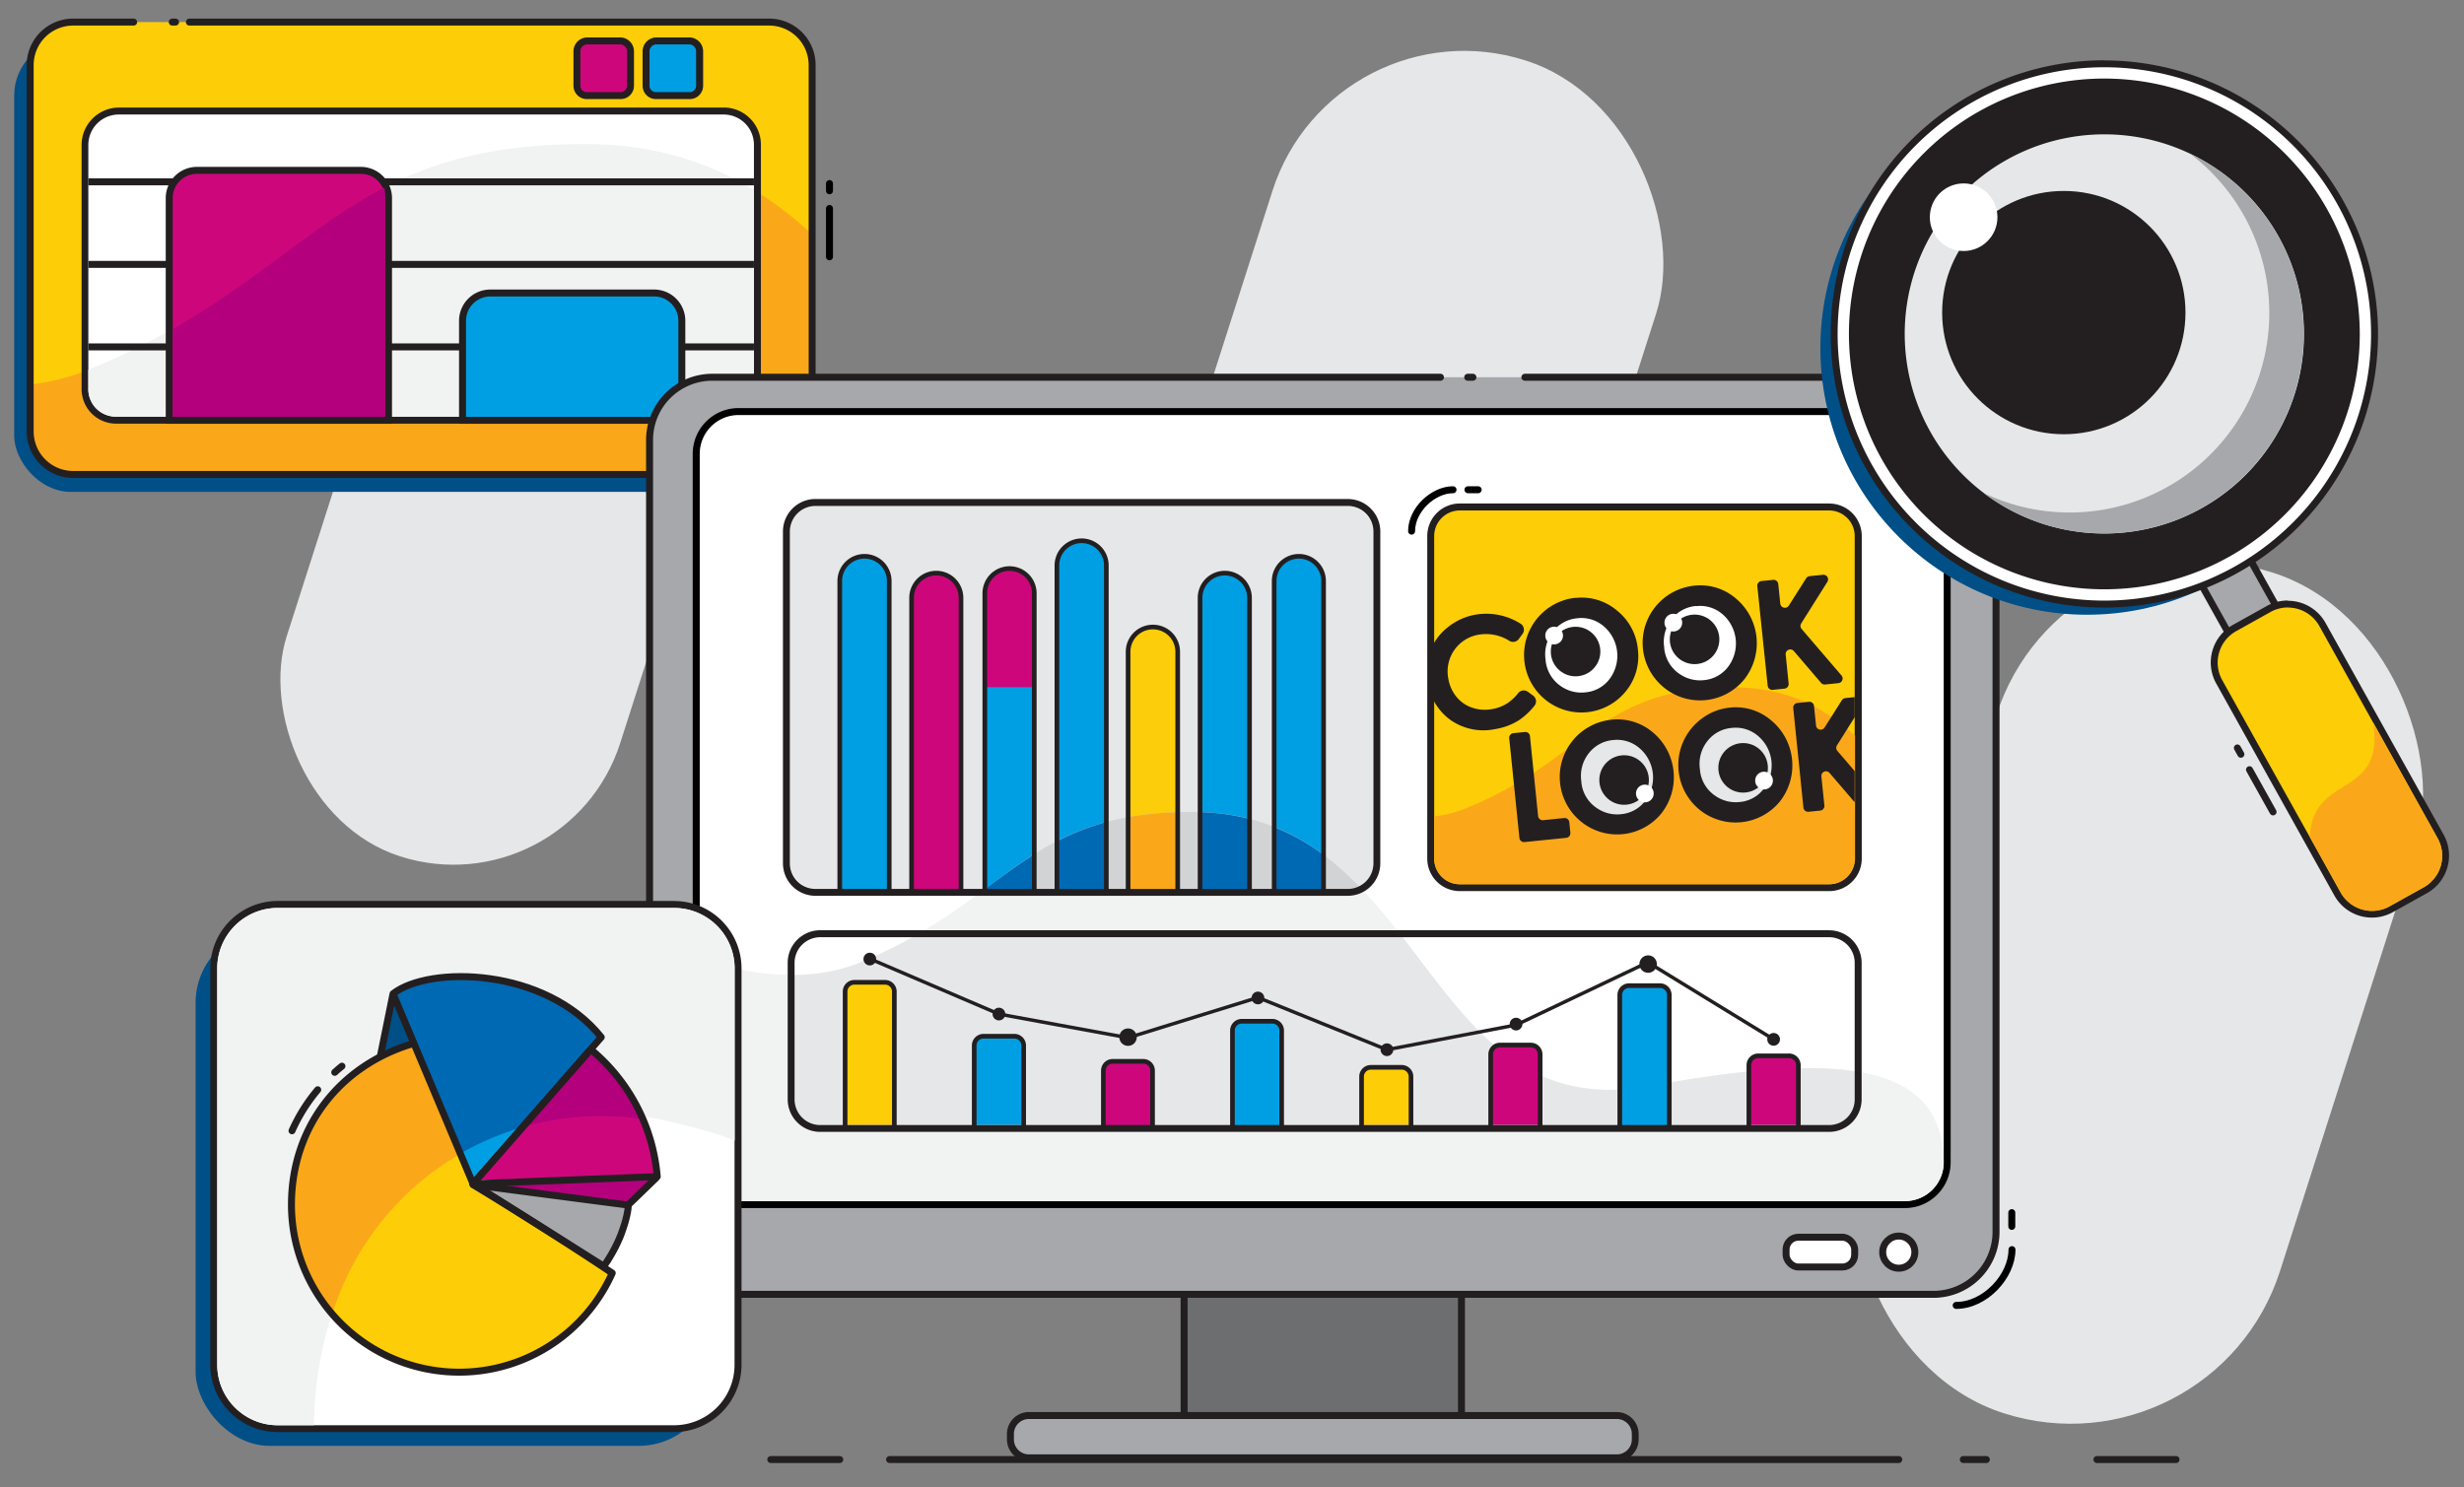 <svg xmlns="http://www.w3.org/2000/svg" xmlns:xlink="http://www.w3.org/1999/xlink" id="Layer_1" data-name="Layer 1" width="530" height="320" viewBox="0 0 530 320"><rect x="0" y="0" width="530" height="320" fill="#808080" stroke="none"/><defs><style> .cls-1, .cls-13, .cls-17, .cls-22, .cls-25, .cls-30, .cls-9 { fill: none; } .cls-2 { fill: #e6e7e8; } .cls-3 { fill: #004f87; } .cls-4 { fill: #fdcd07; } .cls-5 { fill: #faa819; } .cls-18, .cls-6 { fill: #fff; } .cls-7 { fill: #231f20; } .cls-8 { fill: #f1f2f2; } .cls-13, .cls-14, .cls-17, .cls-18, .cls-22, .cls-23, .cls-25, .cls-26, .cls-9 { stroke: #231f20; } .cls-13, .cls-22, .cls-23, .cls-25, .cls-26, .cls-9 { stroke-miterlimit: 10; } .cls-13, .cls-14, .cls-17, .cls-18, .cls-30, .cls-9 { stroke-width: 1.5px; } .cls-10, .cls-26 { fill: #ce067c; } .cls-11, .cls-23 { fill: #009fe3; } .cls-12 { fill: #b4007c; } .cls-13, .cls-14, .cls-17, .cls-18, .cls-30 { stroke-linecap: round; } .cls-14, .cls-16 { fill: #a6a8ab; } .cls-14, .cls-17, .cls-18, .cls-30 { stroke-linejoin: round; } .cls-15 { fill: #6d6e70; } .cls-19 { clip-path: url(#clip-path); } .cls-20 { clip-path: url(#clip-path-2); } .cls-21 { fill: #29a9e1; } .cls-24 { fill: #d71249; } .cls-25 { stroke-width: 0.75px; } .cls-27 { fill: #fccd0a; } .cls-28 { fill: #d1d3d4; } .cls-29 { fill: #0069b4; } .cls-30 { stroke: #000; } </style><clipPath id="clip-path"><rect class="cls-1" x="308.46" y="122.46" width="90.48" height="59.52"></rect></clipPath><clipPath id="clip-path-2"><rect class="cls-1" x="308.32" y="106.06" width="91.47" height="91.48" rx="3.69"></rect></clipPath></defs><rect class="cls-2" x="74.7" y="15.81" width="75.33" height="172.52" rx="37.67" transform="translate(36.46 -29.39) rotate(17.75)"></rect><rect class="cls-2" x="261.54" y="9.36" width="86.65" height="152.97" rx="43.32" transform="translate(40.67 -88.84) rotate(17.75)"></rect><rect class="cls-2" x="412.68" y="118.65" width="94.56" height="189.88" rx="47.28" transform="translate(86.99 -130.03) rotate(17.75)"></rect><g><g><rect class="cls-3" x="3.05" y="8.48" width="168.19" height="97.33" rx="12.08"></rect><rect class="cls-4" x="6.49" y="4.75" width="168.19" height="97.33" rx="9.25"></rect><path class="cls-5" d="M18.73,79.68A49.8,49.8,0,0,1,6.49,82.74V92.82a9.56,9.56,0,0,0,.41,2.74,9.38,9.38,0,0,0,8.93,6.51h149.6a9.26,9.26,0,0,0,9.26-9.25V50.39C162.37,39.12,147.3,31,126,31,72,30.93,67.47,59.92,18.73,79.68Z"></path><g><path class="cls-6" d="M24.92,90.39a6.66,6.66,0,0,1-6.66-6.66V31.18a7.3,7.3,0,0,1,7.29-7.29H155.68a7.25,7.25,0,0,1,7.24,7.24v52.6a6.67,6.67,0,0,1-6.67,6.66Z"></path><path class="cls-7" d="M155.68,24.64a6.5,6.5,0,0,1,6.49,6.49v52.6a5.91,5.91,0,0,1-5.91,5.91H24.92A5.91,5.91,0,0,1,19,83.73V31.18a6.54,6.54,0,0,1,6.54-6.54H155.68m0-1.5H25.55a8.05,8.05,0,0,0-8,8V83.73a7.42,7.42,0,0,0,7.41,7.41H156.26a7.42,7.42,0,0,0,7.41-7.41V31.13a8,8,0,0,0-8-8Z"></path></g><path class="cls-8" d="M126,31c-54-.08-58.56,28.8-107,48.55v4.17a5.91,5.91,0,0,0,5.91,5.91H156.26a5.91,5.91,0,0,0,5.91-5.91V40.87C152.3,34.84,140.63,31,126,31Z"></path><line class="cls-9" x1="162.17" y1="39.12" x2="19.01" y2="39.12"></line><line class="cls-9" x1="162.17" y1="56.88" x2="19.01" y2="56.88"></line><line class="cls-9" x1="162.17" y1="74.63" x2="19.01" y2="74.63"></line><g><path class="cls-10" d="M36.4,90.43V42.61a6,6,0,0,1,6-6H77.6a6,6,0,0,1,6,6V90.43Z"></path><path class="cls-7" d="M77.6,37.4a5.22,5.22,0,0,1,5.22,5.21V89.68H37.15V42.61a5.21,5.21,0,0,1,5.21-5.21H77.6m0-1.5H42.36a6.72,6.72,0,0,0-6.71,6.71V91.18H84.32V42.61A6.73,6.73,0,0,0,77.6,35.9Z"></path></g><g><path class="cls-11" d="M99.49,90.43V69a6,6,0,0,1,6-6h35.24a6,6,0,0,1,6,6V90.43Z"></path><path class="cls-7" d="M140.69,63.78A5.22,5.22,0,0,1,145.91,69V89.68H100.24V69a5.21,5.21,0,0,1,5.21-5.21h35.24m0-1.5H105.45A6.72,6.72,0,0,0,98.74,69V91.18h48.67V69a6.72,6.72,0,0,0-6.72-6.71Z"></path></g><g><path class="cls-11" d="M141.09,20.56A2.13,2.13,0,0,1,139,18.44V11.05a2.27,2.27,0,0,1,2.26-2.26h7a2.26,2.26,0,0,1,2.26,2.26v7.39a2.12,2.12,0,0,1-2.12,2.12Z"></path><path class="cls-7" d="M148.22,9.55a1.5,1.5,0,0,1,1.51,1.5v7.39a1.37,1.37,0,0,1-1.37,1.38h-7.27a1.38,1.38,0,0,1-1.38-1.38V11.05a1.51,1.51,0,0,1,1.51-1.5h7m0-1.5h-7a3,3,0,0,0-3,3v7.39a2.88,2.88,0,0,0,2.88,2.88h7.27a2.88,2.88,0,0,0,2.87-2.88V11.05a3,3,0,0,0-3-3Z"></path></g><g><path class="cls-10" d="M126.22,20.56a2.13,2.13,0,0,1-2.13-2.12V11.05a2.27,2.27,0,0,1,2.26-2.26h7a2.26,2.26,0,0,1,2.26,2.26v7.39a2.12,2.12,0,0,1-2.12,2.12Z"></path><path class="cls-7" d="M133.35,9.55a1.5,1.5,0,0,1,1.51,1.5v7.39a1.37,1.37,0,0,1-1.37,1.38h-7.27a1.38,1.38,0,0,1-1.38-1.38V11.05a1.51,1.51,0,0,1,1.51-1.5h7m0-1.5h-7a3,3,0,0,0-3,3v7.39a2.88,2.88,0,0,0,2.88,2.88h7.27a2.88,2.88,0,0,0,2.87-2.88V11.05a3,3,0,0,0-3-3Z"></path></g><path class="cls-12" d="M82.82,41.63a5.16,5.16,0,0,0-.17-1.25C67.4,48.28,56.11,60,37.15,70.77V89.68H82.82Z"></path><line class="cls-13" x1="37.05" y1="4.75" x2="37.76" y2="4.75"></line><path class="cls-13" d="M40.74,4.75H165.43A9.26,9.26,0,0,1,174.69,14V92.82a9.26,9.26,0,0,1-9.26,9.25H15.74a9.25,9.25,0,0,1-9.25-9.25V14a9.25,9.25,0,0,1,9.25-9.25h13"></path></g><line class="cls-14" x1="408.42" y1="314" x2="191.35" y2="314"></line><line class="cls-14" x1="165.79" y1="314" x2="180.63" y2="314"></line><line class="cls-14" x1="422.3" y1="314" x2="427.26" y2="314"></line><line class="cls-14" x1="451.04" y1="314" x2="468.06" y2="314"></line><g><g><rect class="cls-15" x="254.7" y="277.69" width="59.66" height="28.34" rx="0.75"></rect><path class="cls-7" d="M313.61,278.44v26.84H255.45V278.44h58.16m0-1.5H255.45a1.5,1.5,0,0,0-1.5,1.5v26.84a1.5,1.5,0,0,0,1.5,1.5h58.16a1.5,1.5,0,0,0,1.5-1.5V278.44a1.5,1.5,0,0,0-1.5-1.5Z"></path></g><path class="cls-2" d="M309.84,81.16H153.2a13.49,13.49,0,0,0-13.48,13.48V265a13.46,13.46,0,0,0,13.46,13.46h262.7A13.46,13.46,0,0,0,429.34,265V94.64a13.49,13.49,0,0,0-13.49-13.48h-88"></path><path class="cls-16" d="M309.84,81.16H153.2a13.49,13.49,0,0,0-13.48,13.48V265a13.46,13.46,0,0,0,13.46,13.46h262.7A13.46,13.46,0,0,0,429.34,265V94.64a13.49,13.49,0,0,0-13.49-13.48h-88"></path><line class="cls-17" x1="316.82" y1="81.16" x2="315.7" y2="81.16"></line><g><rect class="cls-16" x="217.34" y="304.53" width="134.38" height="9.11" rx="3.97"></rect><path class="cls-7" d="M347.75,305.28A3.22,3.22,0,0,1,351,308.5v1.17a3.22,3.22,0,0,1-3.22,3.22H221.31a3.22,3.22,0,0,1-3.22-3.22V308.5a3.22,3.22,0,0,1,3.22-3.22H347.75m0-1.5H221.31a4.73,4.73,0,0,0-4.72,4.72v1.17a4.73,4.73,0,0,0,4.72,4.72H347.75a4.73,4.73,0,0,0,4.72-4.72V308.5a4.73,4.73,0,0,0-4.72-4.72Z"></path></g><path class="cls-17" d="M309.84,81.16H153.2a13.49,13.49,0,0,0-13.48,13.48V265a13.46,13.46,0,0,0,13.46,13.46h262.7A13.46,13.46,0,0,0,429.34,265V94.64a13.49,13.49,0,0,0-13.49-13.48H328"></path><rect class="cls-18" x="384.18" y="266.17" width="14.76" height="6.41" rx="2.65"></rect><circle class="cls-18" cx="408.42" cy="269.38" r="3.46"></circle><g><rect class="cls-6" x="149.76" y="88.54" width="269.08" height="170.6" rx="9.09"></rect><path d="M409.75,89.29a8.34,8.34,0,0,1,8.34,8.34V250.05a8.34,8.34,0,0,1-8.34,8.35H158.85a8.35,8.35,0,0,1-8.34-8.35V97.63a8.35,8.35,0,0,1,8.34-8.34h250.9m0-1.5H158.85A9.86,9.86,0,0,0,149,97.63V250.05a9.86,9.86,0,0,0,9.84,9.85h250.9a9.85,9.85,0,0,0,9.84-9.85V97.63a9.85,9.85,0,0,0-9.84-9.84Z"></path></g><g><g><rect class="cls-4" x="307.71" y="109.07" width="91.98" height="81.92" rx="6.27"></rect><path class="cls-7" d="M393.43,109.82a5.51,5.51,0,0,1,5.51,5.51v69.39a5.51,5.51,0,0,1-5.51,5.51H314a5.51,5.51,0,0,1-5.51-5.51V115.33a5.51,5.51,0,0,1,5.51-5.51h79.46m0-1.5H314a7,7,0,0,0-7,7v69.39a7,7,0,0,0,7,7h79.46a7,7,0,0,0,7-7V115.33a7,7,0,0,0-7-7Z"></path></g><path class="cls-5" d="M314,190.23h79.43a5.58,5.58,0,0,0,5.59-5.57V158.27c-6.62-6.05-14.73-10.39-26.17-10.4-29.1-.05-31.51,15.52-57.74,26.12a26.5,26.5,0,0,1-6.6,1.65v9.11A5.48,5.48,0,0,0,314,190.23Z"></path><g class="cls-19"><g class="cls-20"><ellipse class="cls-2" cx="373.34" cy="165.04" rx="10.73" ry="11.11"></ellipse><ellipse class="cls-2" cx="347.46" cy="166.89" rx="10.73" ry="11.11"></ellipse><ellipse class="cls-6" cx="365.62" cy="138.62" rx="10.73" ry="11.05"></ellipse><ellipse class="cls-6" cx="339.98" cy="140.86" rx="10.73" ry="11.05"></ellipse><path class="cls-7" d="M338.91,128.64a11.67,11.67,0,0,1,8.92,2.73,12.09,12.09,0,0,1,4.48,8.41,11.86,11.86,0,0,1-2.65,9,12.29,12.29,0,0,1-17.34,1.68,12.38,12.38,0,0,1,6.59-21.86Zm.4,4.37a7.38,7.38,0,0,0-5.24,2.82,7.94,7.94,0,0,0-1.63,6,7.58,7.58,0,0,0,3.42,5.87,7.66,7.66,0,0,0,5.16,1.25,7.28,7.28,0,0,0,5.17-2.84A8.33,8.33,0,0,0,345,134.77,7.39,7.39,0,0,0,339.31,133Z"></path><path class="cls-7" d="M364.42,126a11.72,11.72,0,0,1,8.92,2.72,12.55,12.55,0,0,1,1.83,17.46,12.28,12.28,0,0,1-17.34,1.67A12.37,12.37,0,0,1,364.42,126Zm.4,4.37a7.38,7.38,0,0,0-5.24,2.82,7.91,7.91,0,0,0-1.63,6,7.53,7.53,0,0,0,3.42,5.87,7.71,7.71,0,0,0,5.16,1.26,7.35,7.35,0,0,0,5.17-2.85,8.32,8.32,0,0,0-1.18-11.32A7.35,7.35,0,0,0,364.82,130.41Z"></path><path class="cls-7" d="M378.89,125l2.5-.25a1,1,0,0,1,1.11.9l.43,4.17a1,1,0,0,0,1.86.44l3.71-5.85a1,1,0,0,1,.75-.46l2.8-.29a1,1,0,0,1,1,1.54l-5.61,8.91a1,1,0,0,0,.08,1.2l8.57,10a1,1,0,0,1-.66,1.66l-2.85.29a1,1,0,0,1-.87-.35l-5.84-6.82a1,1,0,0,0-1.77.76l.63,6.19a1,1,0,0,1-.9,1.11l-2.5.26a1,1,0,0,1-1.11-.9L378,126.15A1,1,0,0,1,378.89,125Z"></path><path class="cls-7" d="M325.53,157.73l2.45-.25a1,1,0,0,1,1.11.9l1.75,17.17a1,1,0,0,0,1.11.9l4.49-.46a1,1,0,0,1,1.11.9l.23,2.25a1,1,0,0,1-.9,1.11l-8.95.91a1,1,0,0,1-1.11-.9l-2.19-21.43A1,1,0,0,1,325.53,157.73Z"></path><path class="cls-7" d="M346.6,154.84a11.72,11.72,0,0,1,8.92,2.72A12.58,12.58,0,0,1,357.35,175,12.28,12.28,0,0,1,340,176.69a12.37,12.37,0,0,1,6.59-21.85Zm.4,4.37a7.38,7.38,0,0,0-5.24,2.82,7.87,7.87,0,0,0-1.63,6,7.51,7.51,0,0,0,3.42,5.87,7.68,7.68,0,0,0,5.15,1.26,7.35,7.35,0,0,0,5.18-2.85A8.32,8.32,0,0,0,352.7,161,7.36,7.36,0,0,0,347,159.21Z"></path><path class="cls-7" d="M372.11,152.23A11.69,11.69,0,0,1,381,155a12.57,12.57,0,0,1,1.83,17.45,12.31,12.31,0,0,1-17.35,1.68,12.41,12.41,0,0,1,.64-19.59A12,12,0,0,1,372.11,152.23Zm.4,4.37a7.38,7.38,0,0,0-5.24,2.82,7.88,7.88,0,0,0-1.63,6,7.51,7.51,0,0,0,3.42,5.86,7.68,7.68,0,0,0,5.15,1.26,7.24,7.24,0,0,0,5.17-2.85,8.29,8.29,0,0,0-1.17-11.31A7.36,7.36,0,0,0,372.51,156.6Z"></path><path class="cls-7" d="M386.58,151.24l2.5-.26a1,1,0,0,1,1.11.9l.43,4.18a1,1,0,0,0,1.85.44l3.71-5.86a1,1,0,0,1,.76-.46l2.8-.29a1,1,0,0,1,1,1.54l-5.61,8.92a1,1,0,0,0,.08,1.19l8.57,10a1,1,0,0,1-.66,1.66l-2.85.29a1,1,0,0,1-.87-.35l-5.84-6.82a1,1,0,0,0-1.78.76l.64,6.2a1,1,0,0,1-.9,1.11l-2.5.25a1,1,0,0,1-1.11-.9l-2.19-21.43A1,1,0,0,1,386.58,151.24Z"></path><circle class="cls-7" cx="374.94" cy="165.19" r="5.33"></circle><circle class="cls-7" cx="349.34" cy="167.81" r="5.33"></circle><circle class="cls-7" cx="364.5" cy="137.55" r="5.33"></circle><circle class="cls-7" cx="338.9" cy="140.17" r="5.33"></circle><circle class="cls-6" cx="359.93" cy="133.95" r="1.91"></circle><circle class="cls-6" cx="334.29" cy="136.73" r="1.91"></circle><circle class="cls-6" cx="379.44" cy="167.93" r="1.91"></circle><circle class="cls-6" cx="353.8" cy="170.71" r="1.91"></circle><path class="cls-7" d="M327.5,136.36l-.82,1.12a1.51,1.51,0,0,1-2,.4,9.42,9.42,0,0,0-6.61-1.34,8,8,0,0,0-6.56,9.35,8.36,8.36,0,0,0,1.75,4,7.36,7.36,0,0,0,3.38,2.35,8.45,8.45,0,0,0,4.31.31,8.65,8.65,0,0,0,3.42-1.35,10.35,10.35,0,0,0,2.2-2.1,1.53,1.53,0,0,1,2.08-.27l1.12.82a1.52,1.52,0,0,1,.28,2.19,14.93,14.93,0,0,1-3.32,3.1,13.48,13.48,0,0,1-5.1,1.91,12.33,12.33,0,0,1-9.55-1.9,12.17,12.17,0,0,1-5-8.27,12.3,12.3,0,0,1,.49-6.5,11.93,11.93,0,0,1,3.77-5.17,13,13,0,0,1,6.07-2.78,13.79,13.79,0,0,1,9.74,2A1.52,1.52,0,0,1,327.5,136.36Z"></path></g></g></g><path class="cls-8" d="M150.51,250.05v-45c4.28,3.79,21.79,7.14,33.9,2.24,32.76-13.24,35.77-32.67,72.12-32.62,50.64.07,49,67.87,98.18,59,37.86-6.83,63.37-6.54,63.37,16.55a8.35,8.35,0,0,1-8.33,8.18H158.3a2.7,2.7,0,0,1-.49,0A8.37,8.37,0,0,1,150.51,250.05Z"></path><g><path class="cls-2" d="M354.71,233.67c-27.63,5-39.22-14.23-53-32H196.24a102.45,102.45,0,0,1-11.83,5.66,38.68,38.68,0,0,1-14.51,2.44v26.79a5.52,5.52,0,0,0,5.51,5.52h218a5.52,5.52,0,0,0,5.51-5.52v-6.06C387.94,228.79,372.73,230.42,354.71,233.67Z"></path><path class="cls-10" d="M322.32,224.88h7.28a1.68,1.68,0,0,1,1.68,1.68V242a0,0,0,0,1,0,0H320.64a0,0,0,0,1,0,0V226.56A1.68,1.68,0,0,1,322.32,224.88Z"></path><path class="cls-21" d="M350.09,212h7.28A1.68,1.68,0,0,1,359,213.7V242a0,0,0,0,1,0,0H348.41a0,0,0,0,1,0,0V213.7A1.68,1.68,0,0,1,350.09,212Z"></path><path class="cls-10" d="M377.86,227.2h7.28a1.68,1.68,0,0,1,1.68,1.68V242a0,0,0,0,1,0,0H376.18a0,0,0,0,1,0,0V228.88A1.68,1.68,0,0,1,377.86,227.2Z"></path><path class="cls-22" d="M320.64,242.75V226.83a2,2,0,0,1,2.05-2h6.53a2,2,0,0,1,2.06,2V242.5"></path><path class="cls-23" d="M348.41,242.75V214a2,2,0,0,1,2-1.95H357a2,2,0,0,1,2.06,1.95V242.5"></path><path class="cls-11" d="M211.24,222.93h7.28a1.68,1.68,0,0,1,1.68,1.68V242a0,0,0,0,1,0,0H209.55a0,0,0,0,1,0,0V224.61A1.68,1.68,0,0,1,211.24,222.93Z"></path><path class="cls-4" d="M294.55,229.67h7.28a1.68,1.68,0,0,1,1.68,1.68V242a0,0,0,0,1,0,0H292.87a0,0,0,0,1,0,0V231.35A1.68,1.68,0,0,1,294.55,229.67Z"></path><path class="cls-24" d="M239,228.38h7.28a1.68,1.68,0,0,1,1.68,1.68v12a0,0,0,0,1,0,0H237.33a0,0,0,0,1,0,0v-12A1.68,1.68,0,0,1,239,228.38Z"></path><path class="cls-4" d="M183.46,211.33h7.28a1.68,1.68,0,0,1,1.68,1.68v29a0,0,0,0,1,0,0H181.78a0,0,0,0,1,0,0V213A1.68,1.68,0,0,1,183.46,211.33Z"></path><path class="cls-21" d="M266.78,219.71h7.28a1.68,1.68,0,0,1,1.68,1.68V242a0,0,0,0,1,0,0H265.1a0,0,0,0,1,0,0V221.39A1.68,1.68,0,0,1,266.78,219.71Z"></path><polyline class="cls-25" points="381.5 223.6 354.45 207.03 326.1 220.51 298.32 225.83 270.58 214.6 242.64 223.26 214.87 218.16 187.24 206.33"></polyline><circle class="cls-7" cx="381.5" cy="223.6" r="1.37"></circle><circle class="cls-7" cx="326.1" cy="220.32" r="1.37"></circle><circle class="cls-7" cx="298.33" cy="225.83" r="1.37"></circle><circle class="cls-7" cx="270.58" cy="214.7" r="1.37"></circle><circle class="cls-7" cx="214.87" cy="218.16" r="1.37"></circle><circle class="cls-7" cx="187.1" cy="206.33" r="1.37"></circle><circle class="cls-7" cx="242.64" cy="223.13" r="1.88"></circle><circle class="cls-7" cx="354.51" cy="207.41" r="1.88"></circle><path class="cls-22" d="M376.18,242.75v-13.6a2,2,0,0,1,2.06-2h6.52a2,2,0,0,1,2.06,2V242.5"></path><path class="cls-22" d="M292.87,242.75V231.62a2,2,0,0,1,2.05-2h6.53a2,2,0,0,1,2.05,2V242.5"></path><path class="cls-26" d="M237.33,242.75V230.33a2,2,0,0,1,2-2h6.53a2,2,0,0,1,2.05,2V242.5"></path><path class="cls-23" d="M265.1,242.75V221.66a2,2,0,0,1,2-1.95h6.53a2,2,0,0,1,2.05,1.95V242.5"></path><path class="cls-22" d="M209.55,242.75V224.88a2,2,0,0,1,2.06-1.95h6.53a2,2,0,0,1,2.05,1.95V242.5"></path><path class="cls-22" d="M181.78,242.75V213.28a2,2,0,0,1,2.06-1.95h6.53a2,2,0,0,1,2,1.95V242.5"></path><path class="cls-7" d="M393.43,201.63a5.51,5.51,0,0,1,5.51,5.51v29.38a5.52,5.52,0,0,1-5.51,5.52h-217a5.52,5.52,0,0,1-5.52-5.52V207.14a5.52,5.52,0,0,1,5.52-5.51h217m0-1.5h-217a7,7,0,0,0-7,7v29.38a7,7,0,0,0,7,7h217a7,7,0,0,0,7-7V207.14a7,7,0,0,0-7-7Z"></path></g><g><rect class="cls-2" x="169.9" y="108.85" width="125.52" height="82.39" rx="5.52"></rect><path class="cls-11" d="M279.39,120h0a5.32,5.32,0,0,1,5.32,5.32v66.48a0,0,0,0,1,0,0H274.07a0,0,0,0,1,0,0V125.27A5.32,5.32,0,0,1,279.39,120Z"></path><path class="cls-11" d="M186,120h0a5.32,5.32,0,0,1,5.32,5.32v66.48a0,0,0,0,1,0,0H180.63a0,0,0,0,1,0,0V125.27A5.32,5.32,0,0,1,186,120Z"></path><path class="cls-11" d="M263.45,123.57h0a5.32,5.32,0,0,1,5.32,5.32v62.86a0,0,0,0,1,0,0H258.13a0,0,0,0,1,0,0V128.88a5.32,5.32,0,0,1,5.32-5.32Z"></path><path class="cls-10" d="M201.39,123.57h0a5.32,5.32,0,0,1,5.32,5.32v62.86a0,0,0,0,1,0,0H196.08a0,0,0,0,1,0,0V128.88a5.32,5.32,0,0,1,5.32-5.32Z"></path><path class="cls-22" d="M196.08,191.75V128.62a5.32,5.32,0,0,1,5.31-5.32h0a5.32,5.32,0,0,1,5.32,5.32v63.13"></path><path class="cls-27" d="M248,135.17h0a5.32,5.32,0,0,1,5.32,5.32v51.26a0,0,0,0,1,0,0H242.65a0,0,0,0,1,0,0V140.49a5.32,5.32,0,0,1,5.32-5.32Z"></path><path class="cls-11" d="M232.66,116.6h0a5.32,5.32,0,0,1,5.32,5.32v69.82a0,0,0,0,1,0,0H227.34a0,0,0,0,1,0,0V121.92A5.32,5.32,0,0,1,232.66,116.6Z"></path><path class="cls-11" d="M217.15,122.59h0a5.32,5.32,0,0,1,5.32,5.32v63.84a0,0,0,0,1,0,0H211.83a0,0,0,0,1,0,0V127.91A5.32,5.32,0,0,1,217.15,122.59Z"></path><path class="cls-10" d="M221,124.2a5.33,5.33,0,0,0-3.81-1.61,5.49,5.49,0,0,0-1.52.24l.25.1A5.3,5.3,0,0,0,212,128v19.83h9.95a.7.7,0,0,0,.55-.3.65.65,0,0,0,.13-.39V128A5.31,5.31,0,0,0,221,124.2Z"></path><path class="cls-28" d="M211.9,191.24h78a5.59,5.59,0,0,0,2.42-.56c-8.85-9.1-19.67-16-35.79-16C233.73,174.64,224,182.28,211.9,191.24Z"></path><path class="cls-22" d="M180.63,191.75V125a5.32,5.32,0,0,1,5.32-5.32h0a5.32,5.32,0,0,1,5.32,5.32v66.75"></path><path class="cls-7" d="M289.9,108.85a5.52,5.52,0,0,1,5.52,5.51v71.37a5.52,5.52,0,0,1-5.52,5.51H175.41a5.51,5.51,0,0,1-5.51-5.51V114.36a5.51,5.51,0,0,1,5.51-5.51H289.9m0-1.5H175.41a7,7,0,0,0-7,7v71.37a7,7,0,0,0,7,7H289.9a7,7,0,0,0,7-7V114.36a7,7,0,0,0-7-7Z"></path><path class="cls-29" d="M258.13,191.24h10.64V176.19a47.52,47.52,0,0,0-10.64-1.47Z"></path><path class="cls-29" d="M274.07,191.24H284.7v-7.31a46.83,46.83,0,0,0-10.63-6Z"></path><path class="cls-5" d="M242.65,191.24h10.64V174.73a74.54,74.54,0,0,0-10.64,1.07Z"></path><path class="cls-29" d="M227.34,191.24H238v-14.4A53.23,53.23,0,0,0,227.34,181Z"></path><path class="cls-29" d="M222.47,191.24v-7.46c-3.58,2.26-7,4.8-10.57,7.46Z"></path><path class="cls-22" d="M274.07,191.75V125a5.32,5.32,0,0,1,5.32-5.32h0A5.32,5.32,0,0,1,284.7,125v66.75"></path><path class="cls-22" d="M258.13,191.75V128.62a5.32,5.32,0,0,1,5.32-5.32h0a5.32,5.32,0,0,1,5.32,5.32v63.13"></path><path class="cls-22" d="M242.65,191.75V140.22A5.32,5.32,0,0,1,248,134.9h0a5.32,5.32,0,0,1,5.32,5.32v51.53"></path><path class="cls-22" d="M227.34,191.75v-70.1a5.32,5.32,0,0,1,5.32-5.31h0a5.31,5.31,0,0,1,5.31,5.31v70.1"></path><path class="cls-22" d="M211.83,191.75V127.64a5.32,5.32,0,0,1,5.32-5.32h0a5.32,5.32,0,0,1,5.32,5.32v64.11"></path></g></g><g><rect class="cls-3" x="42.07" y="199.8" width="111.26" height="111.26" rx="15.96"></rect><g><rect class="cls-6" x="45.98" y="194.59" width="112.76" height="112.76" rx="13.74"></rect><path class="cls-7" d="M145,195.34a13,13,0,0,1,13,13v85.28a13,13,0,0,1-13,13H59.73a13,13,0,0,1-13-13V208.33a13,13,0,0,1,13-13H145m0-1.5H59.73a14.51,14.51,0,0,0-14.5,14.49v85.28a14.51,14.51,0,0,0,14.5,14.49H145a14.51,14.51,0,0,0,14.5-14.49V208.33A14.51,14.51,0,0,0,145,193.84Z"></path></g><path class="cls-11" d="M101.74,254.89l-17.2-41.1s8.07-6,22.39-3.32c18.66,3.54,22.4,12.67,22.4,12.67Z"></path><polygon class="cls-16" points="101.74 254.67 134.77 259.21 131.33 271.73 128.4 271.73 101.74 254.67"></polygon><polygon class="cls-12" points="140.12 252.99 141.84 253.72 134.77 259.21 102.95 255.45 140.12 252.99"></polygon><polygon class="cls-10" points="101.74 253.91 127.24 226.51 132.86 230.65 138.92 240.97 141.84 252.95 101.74 253.91 101.74 253.91"></polygon><path class="cls-8" d="M145,195.34H59.73a13,13,0,0,0-13,13v85.28a13,13,0,0,0,13,13h7.8a82.12,82.12,0,0,1,3.65-23.31c8.1-25.27,31.18-43.62,59.15-43.62a62.89,62.89,0,0,1,10.7.93c8.34,1.83,13.26,3.22,17,4.77v-37A13,13,0,0,0,145,195.34Z"></path><path class="cls-4" d="M131.66,273.89,101.6,255.63l-13.15-31s-17.91,5.7-23.61,21.82c-3.29,9.3-4,22.68,8.93,38.83,8.23,10.27,25.61,12.86,37.75,7.67C124.31,287.46,131.66,273.89,131.66,273.89Z"></path><path class="cls-5" d="M98.58,248.49,88.45,224.62s-17.91,5.7-23.61,21.82c-3,8.53-3.86,20.51,6,34.9.25.29.53.57.78.86A60.76,60.76,0,0,1,98.58,248.49Z"></path><polygon class="cls-3" points="81.96 226.51 84.54 214.71 89.07 224.62 81.96 226.51"></polygon><path class="cls-29" d="M125.75,218.67a43.08,43.08,0,0,0-3.77-2.78,44.45,44.45,0,0,0-15-5.42c-14.32-2.72-22.39,3.32-22.39,3.32L99,248.25a60.32,60.32,0,0,1,13.6-5.81l16.77-19.3A13.93,13.93,0,0,0,125.75,218.67Z"></path><path class="cls-17" d="M134.77,259.21c-9.28-1.19-33-4.32-33-4.32s14.15,8.44,29.92,19a36.08,36.08,0,0,1-69-14.68c0-16.84,10.5-29.92,25.82-34.59"></path><path class="cls-12" d="M127.24,226.51l-14.87,16a60.36,60.36,0,0,1,26.47-1.66l-6-10.18Z"></path><path class="cls-17" d="M81.82,227.2l2.72-13.41,17.2,40.88,27.59-31.53c-12-15-37-15.47-44.79-9.35"></path><path class="cls-17" d="M101.74,254.67l39.63-1.54a39.8,39.8,0,0,0-14.32-27.38Z"></path><path class="cls-17" d="M141,253.54l-5.86,5.67s.1,2-1.66,6.62a32.51,32.51,0,0,1-3.61,6.58l-28.16-17.74"></path><path class="cls-17" d="M72,230.7c.5-.46,1-.9,1.55-1.33"></path><path class="cls-17" d="M62.81,243.27a37.34,37.34,0,0,1,5.53-8.82"></path></g><g><path class="cls-16" d="M481.27,138.94a.75.75,0,0,1-.21,0,.81.81,0,0,1-.45-.36l-7.19-12.89a.75.75,0,0,1,.29-1l9-5a.75.75,0,0,1,.36-.1.76.76,0,0,1,.21,0,.81.81,0,0,1,.45.36l7.19,12.89a.76.76,0,0,1,.07.57.77.77,0,0,1-.36.45l-9,5A.77.77,0,0,1,481.27,138.94Z"></path><path class="cls-7" d="M483.08,120.28l7.2,12.89-9,5-7.2-12.89,9-5m0-1.5a1.47,1.47,0,0,0-.73.19l-9,5a1.51,1.51,0,0,0-.58,2l7.2,12.9a1.5,1.5,0,0,0,.9.71,1.4,1.4,0,0,0,.41.05,1.47,1.47,0,0,0,.73-.19l9-5a1.49,1.49,0,0,0,.57-2l-7.19-12.9a1.52,1.52,0,0,0-.9-.71,1.4,1.4,0,0,0-.41,0Z"></path></g><g><path class="cls-4" d="M510.23,196.68a8.53,8.53,0,0,1-7.44-4.37L477.37,146.7a8.53,8.53,0,0,1,3.29-11.58L488,131a8.51,8.51,0,0,1,11.58,3.28L525,179.94a8.52,8.52,0,0,1-3.29,11.57l-7.32,4.09A8.61,8.61,0,0,1,510.23,196.68Z"></path><path class="cls-7" d="M492.12,130.71a7.74,7.74,0,0,1,6.78,4l25.42,45.61a7.76,7.76,0,0,1-3,10.56L514,194.94a7.67,7.67,0,0,1-3.77,1,7.77,7.77,0,0,1-6.78-4L478,146.33a7.75,7.75,0,0,1,3-10.55l7.33-4.09a7.66,7.66,0,0,1,3.77-1m0-1.5h0a9.21,9.21,0,0,0-4.5,1.17l-7.33,4.09a9.26,9.26,0,0,0-3.57,12.59l25.42,45.62a9.24,9.24,0,0,0,12.59,3.57l7.33-4.08a9.27,9.27,0,0,0,3.57-12.6L500.21,134a9.26,9.26,0,0,0-8.09-4.75Z"></path></g><g><circle class="cls-3" cx="448.93" cy="74.88" r="57.37"></circle><g><path class="cls-6" d="M452.64,130a58.12,58.12,0,1,1,58.12-58.12A58.18,58.18,0,0,1,452.64,130Z"></path><path class="cls-7" d="M452.64,14.47a57.37,57.37,0,1,1-57.37,57.37,57.38,57.38,0,0,1,57.37-57.37m0-1.5a58.87,58.87,0,1,0,58.87,58.87A58.94,58.94,0,0,0,452.64,13Z"></path></g><g><circle class="cls-2" cx="452.64" cy="71.84" r="48.94"></circle><path class="cls-7" d="M452.64,28.9A42.94,42.94,0,1,1,409.7,71.84,42.93,42.93,0,0,1,452.64,28.9m0-12a54.94,54.94,0,1,0,54.94,54.94A55,55,0,0,0,452.64,16.9Z"></path></g><circle class="cls-7" cx="443.92" cy="67.25" r="26.17"></circle><circle class="cls-6" cx="422.37" cy="46.73" r="7.27"></circle><path class="cls-16" d="M471.08,33.07a42.94,42.94,0,0,1-44.4,73,42.94,42.94,0,1,0,44.4-73Z"></path></g><path class="cls-30" d="M420.77,280.84c6.21,0,12-6.27,12-12"></path><line class="cls-30" x1="432.73" y1="263.84" x2="432.73" y2="260.88"></line><path class="cls-5" d="M510.46,155.44c2.55,16.63-13,10.69-13.62,24.63L503.45,192a7.75,7.75,0,0,0,10.55,3l7.32-4.08a7.76,7.76,0,0,0,3-10.56Z"></path></g><line class="cls-30" x1="178.42" y1="55.25" x2="178.42" y2="44.85"></line><line class="cls-30" x1="178.42" y1="41.04" x2="178.42" y2="39.49"></line><line class="cls-14" x1="488.93" y1="174.67" x2="483.86" y2="165.59"></line><line class="cls-14" x1="482.01" y1="162.27" x2="481.25" y2="160.91"></line><path class="cls-30" d="M303.63,114.27c0-4.63,4.67-8.91,8.91-8.91"></path><line class="cls-30" x1="315.75" y1="105.36" x2="317.95" y2="105.36"></line></svg>